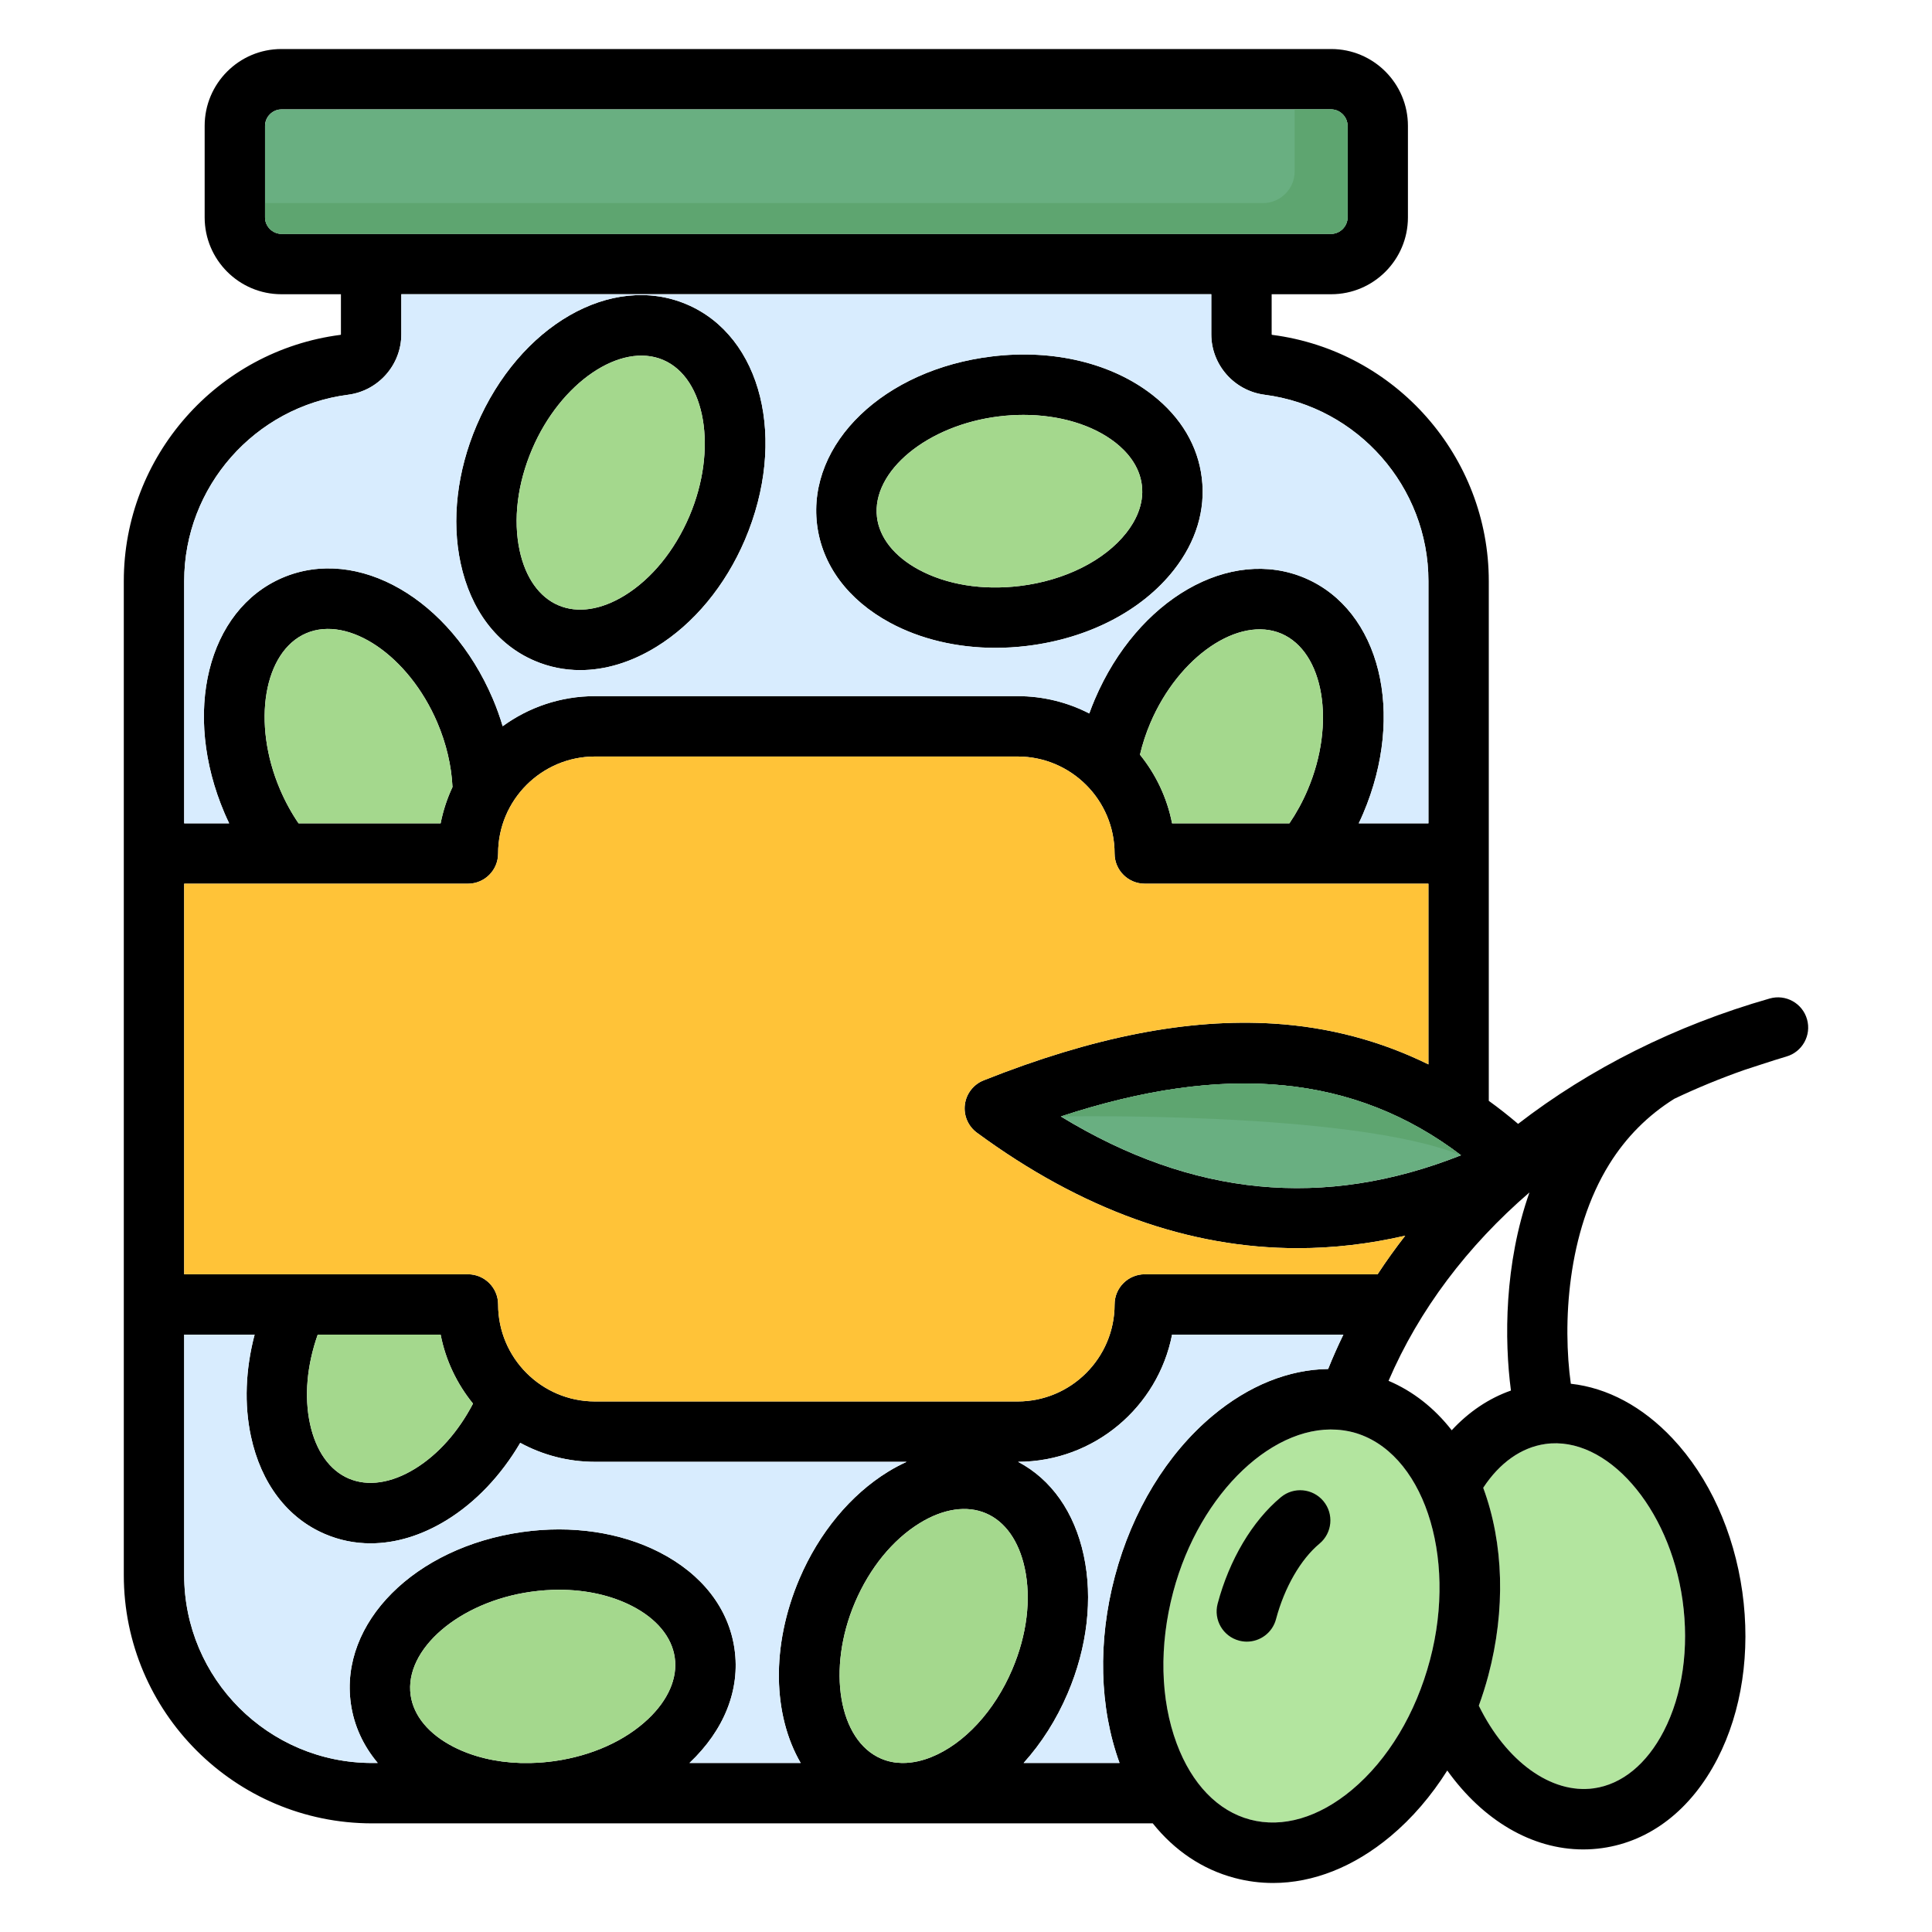 <svg id="Layer_1" viewBox="0 0 512 512" xmlns="http://www.w3.org/2000/svg" data-name="Layer 1"><path d="m409.546 382.673c-6.374.898-12.13 4.98-16.479 11.607 5.463 14.764 5.946 32.419 1.354 49.731-.724 2.734-1.576 5.405-2.521 8.017 7.229 14.76 19.195 23.47 30.472 21.892 7.458-1.042 14.045-6.432 18.549-15.175 4.979-9.665 6.743-21.977 4.968-34.669-3.485-24.724-20.135-43.69-36.343-41.403z" fill="#b3e59f"/><path d="m358.556 379.563c-.734-.194-1.475-.336-2.218-.454-.124-.016-.249-.031-.373-.052-17.848-2.53-38.017 16.3-45.051 42.813-3.762 14.196-3.435 28.464.92 40.176 3.995 10.742 10.91 17.905 19.471 20.168 8.583 2.28 18.153-.517 26.95-7.869 9.588-8.012 16.939-20.242 20.701-34.436 7.377-27.815-1.965-55.45-20.4-60.347z" fill="#b3e59f"/><path d="m350.716 397.81c2.826 3.396 2.363 8.44-1.033 11.267-4.995 4.155-9.304 11.641-11.529 20.024-.951 3.583-4.188 5.95-7.727 5.95-.68 0-1.37-.087-2.057-.27-4.271-1.133-6.814-5.514-5.681-9.784 3.089-11.643 9.198-21.929 16.76-28.221 3.396-2.826 8.44-2.363 11.267 1.033zm122.671-117.81c-3.307.945-10.604 3.417-11.036 3.522-6.429 2.255-12.647 4.817-18.633 7.662-7.004 4.38-12.767 10.153-17.214 17.301-11.278 18.126-12.405 42.526-10.22 58.222 9.658 1.066 18.991 6.023 26.946 14.479 9.688 10.298 16.259 24.74 18.504 40.666 2.229 15.943-.111 31.645-6.589 44.22-6.953 13.498-17.805 21.913-30.556 23.694-1.677.235-3.351.351-5.016.351-13.562 0-26.554-7.67-36.03-20.915-4.245 6.729-9.307 12.642-15.028 17.423-9.755 8.151-20.525 12.384-31.14 12.384-3.418 0-6.819-.438-10.167-1.327-8.533-2.257-15.929-7.241-21.713-14.473h-206.888c-36.281 0-65.798-29.517-65.798-65.797v-263.421c0-32.977 24.678-61.028 57.404-65.25.138-.019.138-.11.138-.145v-10.623h-15.782c-11.21 0-20.331-9.133-20.331-20.359v-24.264c0-11.226 9.12-20.359 20.331-20.359h278.217c11.21 0 20.331 9.133 20.331 20.359v24.264c0 11.226-9.12 20.359-20.331 20.359h-15.783v10.623c0 .031 0 .126.162.147 32.703 4.219 57.381 32.27 57.381 65.247v137.741c2.641 1.905 5.23 3.941 7.769 6.106 18.945-14.62 41.565-26.044 66.673-33.222 4.25-1.216 8.677 1.245 9.891 5.493 1.214 4.249-1.245 8.677-5.493 9.891zm-192.25 15.877c34.854 21.264 69.767 24.643 106.052 10.278-28.095-21.339-62.337-24.654-106.052-10.278zm97.409-13.801v-47.887h-75.168c-4.418 0-8-3.582-8-8 0-14.173-11.53-25.704-25.703-25.704h-111.996c-14.157 0-25.675 11.531-25.675 25.704 0 4.418-3.582 8-8 8h-75.194v103.507h75.196c4.418 0 8 3.582 8 8 0 14.173 11.518 25.704 25.675 25.704h111.996c14.173 0 25.703-11.531 25.703-25.704 0-4.418 3.582-8 8-8h61.698c2.284-3.492 4.731-6.899 7.319-10.224-9.538 2.197-19.042 3.309-28.5 3.309-28.843 0-57.267-10.209-84.998-30.598-2.343-1.723-3.567-4.581-3.196-7.465s2.277-5.34 4.98-6.415c29.023-11.535 54.168-16.452 76.866-15.035 14.565.91 28.264 4.538 40.998 10.808zm-22.544 71.62h-45.394c-3.734 19.143-20.605 33.642-40.81 33.701 8.786 4.613 14.932 13.313 17.402 24.783 2.458 11.412.951 24.392-4.245 36.551-2.99 7.019-6.989 13.27-11.691 18.478h25.428c-5.355-14.7-5.805-32.234-1.246-49.438 0 0 0 0 0-.001 4.602-17.351 13.802-32.477 25.907-42.592 9.595-8.018 20.172-12.241 30.617-12.386 1.233-3.076 2.578-6.108 4.031-9.096zm-116.971 113.513c2.95.046 5.683-.72 7.767-1.558 8.732-3.509 16.748-12.182 21.441-23.199 3.909-9.148 5.086-18.7 3.32-26.903-1.549-7.192-5.195-12.343-10.265-14.504-5.077-2.172-11.317-1.244-17.581 2.613-7.141 4.398-13.226 11.855-17.134 20.999-7.514 17.638-4.333 36.6 6.945 41.407 1.838.785 3.691 1.113 5.467 1.145zm-156.879-89.888c1.549 7.192 5.195 12.343 10.265 14.504 5.08 2.174 11.319 1.244 17.581-2.613 6.135-3.778 11.487-9.818 15.352-17.241-4.233-5.205-7.245-11.442-8.577-18.275h-32.576c-2.873 8.139-3.601 16.405-2.046 23.625zm-3.036-159.132h37.657c.656-3.366 1.726-6.585 3.141-9.611-.266-5.643-1.64-11.52-4.032-17.115-7.534-17.63-23.431-28.458-34.719-23.649-11.285 4.831-14.472 23.791-6.949 41.399 1.368 3.209 3.014 6.21 4.901 8.977zm260.458-50.267c-11.274-4.805-27.175 6.024-34.707 23.653-1.175 2.752-2.092 5.575-2.77 8.426 4.198 5.187 7.185 11.393 8.511 18.188h31.102c1.854-2.729 3.474-5.688 4.819-8.851 7.508-17.625 4.322-36.589-6.955-41.416zm-265.004-105.948h278.217c2.347 0 4.331-1.996 4.331-4.359v-24.264c0-2.363-1.983-4.359-4.331-4.359h-278.217c-2.348 0-4.331 1.996-4.331 4.359v24.264c0 2.363 1.983 4.359 4.331 4.359zm-25.76 92.018v64.198h11.916c-.423-.888-.836-1.784-1.225-2.696-11.304-26.454-4.549-53.863 15.38-62.393 19.932-8.496 44.401 5.595 55.716 32.075 1.02 2.387 1.884 4.824 2.62 7.281 6.876-5.007 15.328-7.971 24.464-7.971h111.996c6.838 0 13.294 1.66 18.994 4.589.457-1.271.95-2.533 1.484-3.783 11.315-26.482 35.781-40.575 55.707-32.083 19.911 8.523 26.667 35.929 15.392 62.396-.372.874-.765 1.733-1.169 2.584h18.464v-64.198c0-24.957-18.68-46.186-43.451-49.382-8.043-1.061-14.092-7.944-14.092-16.013v-10.623h-214.654v10.623c0 8.069-6.048 14.952-14.068 16.01-24.794 3.199-43.474 24.428-43.474 49.385zm49.798 313.218h1.498c-3.847-4.584-6.298-9.903-7.123-15.705-3.05-21.46 16.893-41.446 45.402-45.5 13.085-1.861 26.005.041 36.38 5.357 11.299 5.79 18.363 14.897 19.891 25.645 1.544 10.733-2.69 21.459-11.924 30.187-.005.005-.011.01-.017.015h29.477c-7.336-12.617-7.957-30.923-.332-48.822 0-.003.002-.005.003-.008 5.196-12.161 13.527-22.227 23.46-28.344 1.633-1.006 3.281-1.874 4.936-2.635h-82.58c-7.168 0-13.915-1.828-19.812-5.031-5.059 8.615-11.785 15.729-19.479 20.468-6.646 4.093-13.534 6.167-20.172 6.167-4.166 0-8.234-.816-12.083-2.464-9.975-4.252-16.948-13.434-19.622-25.849-1.822-8.461-1.46-17.784.964-26.995h-18.667v63.716c0 27.458 22.339 49.797 49.798 49.797zm42.257 0c2.031-.054 4.091-.22 6.166-.516 9.839-1.414 18.615-5.366 24.71-11.127 5.348-5.054 7.86-10.841 7.076-16.294-.777-5.468-4.807-10.318-11.349-13.67-5.527-2.832-12.19-4.298-19.273-4.298-2.478 0-5.006.179-7.557.542-18.974 2.698-33.542 15.249-31.814 27.408.776 5.459 4.808 10.315 11.354 13.673 5.118 2.626 11.208 4.08 17.706 4.284h2.981zm238.092-27.299c7.377-27.815-1.965-55.45-20.4-60.347-.734-.194-1.475-.336-2.218-.454-.124-.016-.249-.031-.373-.052-17.848-2.53-38.017 16.3-45.051 42.813-3.762 14.196-3.435 28.464.92 40.176 3.995 10.742 10.91 17.905 19.471 20.168 8.583 2.28 18.153-.517 26.95-7.869 9.588-8.012 16.939-20.242 20.701-34.436zm30.59-57.238c-6.374.898-12.13 4.98-16.479 11.607 5.463 14.764 5.946 32.419 1.354 49.731-.724 2.734-1.576 5.405-2.521 8.017 7.229 14.76 19.195 23.47 30.472 21.892 7.458-1.042 14.045-6.432 18.549-15.175 4.979-9.665 6.743-21.977 4.968-34.669-3.485-24.724-20.135-43.69-36.343-41.403zm-4.226-66.667c-16.453 14.182-29.277 31.149-37.345 49.927 6.471 2.75 12.134 7.199 16.742 13.101 4.536-4.898 9.848-8.467 15.695-10.523-1.765-13.42-1.777-33.541 4.908-52.506zm-188.799-177.037c-2.576-21.521 17.787-41.066 46.358-44.509 16.252-1.974 31.791 1.769 42.625 10.271 7.481 5.871 11.973 13.46 12.989 21.948 1.028 8.455-1.525 16.883-7.385 24.357-8.499 10.84-22.693 18.18-38.945 20.139-2.806.341-5.603.51-8.364.51-10.15 0-19.842-2.278-27.919-6.64-11.174-6.034-18.05-15.295-19.359-26.077zm15.885-1.915c.664 5.469 4.598 10.415 11.076 13.914 7.386 3.988 16.891 5.523 26.758 4.324 11.897-1.434 22.465-6.714 28.276-14.126 2.22-2.832 4.732-7.31 4.092-12.569-.634-5.292-4.146-9.053-6.982-11.277-6.061-4.756-14.878-7.367-24.397-7.367-2.116 0-4.266.129-6.428.392-.002 0-.005 0-.008 0-19.014 2.292-33.846 14.523-32.387 26.709zm-110.337 12.22c-2.458-11.411-.951-24.392 4.245-36.55 11.309-26.467 35.778-40.546 55.706-32.052 19.919 8.491 26.68 35.898 15.391 62.396-5.199 12.168-13.531 22.234-23.464 28.352-6.646 4.093-13.534 6.167-20.173 6.167-4.166 0-8.234-.816-12.083-2.464-9.975-4.252-16.947-13.434-19.622-25.849zm15.641-3.369c1.549 7.192 5.195 12.343 10.265 14.504 5.079 2.174 11.318 1.244 17.581-2.613 7.143-4.399 13.229-11.859 17.138-21.006 7.51-17.63 4.33-36.592-6.948-41.399-11.293-4.812-27.191 6.006-34.719 23.62-3.905 9.141-5.083 18.692-3.316 26.895z"/><g fill="#a4d88d"><path d="m339.576 167.922c-11.274-4.805-27.175 6.024-34.707 23.653-1.175 2.752-2.092 5.575-2.77 8.426 4.198 5.187 7.185 11.393 8.511 18.188h31.102c1.854-2.729 3.474-5.688 4.819-8.851 7.508-17.625 4.322-36.589-6.955-41.416z"/><path d="m167.468 425.601c-5.527-2.832-12.19-4.298-19.273-4.298-2.478 0-5.006.179-7.557.542-18.974 2.698-33.542 15.249-31.814 27.408.776 5.459 4.808 10.315 11.354 13.673 5.118 2.626 11.208 4.08 17.706 4.284h2.981c2.031-.054 4.091-.22 6.166-.516 9.839-1.414 18.615-5.366 24.71-11.127 5.348-5.054 7.86-10.841 7.076-16.294-.777-5.468-4.807-10.318-11.349-13.67z"/><path d="m81.165 167.814c-11.285 4.831-14.472 23.791-6.949 41.399 1.368 3.209 3.014 6.21 4.901 8.977h37.657c.656-3.366 1.726-6.585 3.141-9.611-.266-5.643-1.64-11.52-4.032-17.115-7.534-17.63-23.431-28.458-34.719-23.649z"/></g><path d="m211.86 418.387s.002-.005.003-.008c5.196-12.161 13.527-22.227 23.46-28.344 1.633-1.006 3.281-1.874 4.936-2.635h-82.58c-7.168 0-13.916-1.828-19.812-5.031-5.06 8.615-11.785 15.729-19.479 20.468-6.646 4.093-13.534 6.167-20.172 6.167-4.166 0-8.234-.816-12.083-2.464-9.975-4.252-16.948-13.434-19.622-25.849-1.823-8.461-1.46-17.784.964-26.995h-18.667v63.716c0 27.458 22.339 49.797 49.798 49.797h1.498c-3.847-4.584-6.298-9.903-7.123-15.705-3.05-21.46 16.893-41.446 45.402-45.5 13.085-1.861 26.005.041 36.38 5.357 11.299 5.79 18.363 14.897 19.891 25.645 1.544 10.733-2.69 21.459-11.924 30.187-.005.005-.011.01-.017.015h29.477c-7.336-12.617-7.957-30.923-.332-48.822z" fill="#d8ecfe"/><path d="m132.005 345.696c0 14.173 11.518 25.704 25.675 25.704h111.996c14.173 0 25.703-11.531 25.703-25.704 0-4.418 3.582-8 8-8h61.698c2.284-3.492 4.731-6.899 7.319-10.224-9.538 2.197-19.042 3.309-28.5 3.309-28.843 0-57.267-10.209-84.998-30.598-2.343-1.723-3.567-4.581-3.196-7.465s2.277-5.34 4.98-6.415c29.023-11.535 54.168-16.452 76.866-15.035 14.565.91 28.264 4.538 40.998 10.808v-47.887h-75.168c-4.418 0-8-3.582-8-8 0-14.173-11.53-25.704-25.703-25.704h-111.996c-14.157 0-25.675 11.531-25.675 25.704 0 4.418-3.582 8-8 8h-75.194v103.507h75.196c4.418 0 8 3.582 8 8z" fill="#ffc338"/><path d="m84.199 353.696c-2.873 8.139-3.602 16.405-2.046 23.625 1.549 7.192 5.195 12.343 10.265 14.504 5.08 2.174 11.319 1.244 17.581-2.613 6.135-3.778 11.487-9.818 15.352-17.241-4.232-5.205-7.244-11.442-8.576-18.275z" fill="#a4d88d"/><path d="m271.561 415.55c-1.549-7.192-5.195-12.343-10.265-14.504-5.077-2.172-11.317-1.244-17.581 2.613-7.141 4.398-13.226 11.855-17.134 20.999-7.514 17.638-4.333 36.6 6.945 41.407 1.838.785 3.691 1.113 5.467 1.145h.04c2.95.046 5.683-.72 7.767-1.558 8.732-3.509 16.748-12.182 21.441-23.199 3.909-9.148 5.086-18.7 3.32-26.903z" fill="#a4d88d"/><path d="m295.449 417.77c4.602-17.351 13.802-32.477 25.907-42.592 9.595-8.018 20.172-12.241 30.617-12.386 1.233-3.076 2.578-6.108 4.031-9.096h-45.394c-3.734 19.143-20.605 33.642-40.81 33.701 8.786 4.613 14.932 13.313 17.402 24.783 2.458 11.412.951 24.392-4.245 36.551-2.99 7.019-6.989 13.27-11.691 18.478h25.428c-5.355-14.7-5.805-32.234-1.246-49.438 0 0 0 0 0-.001z" fill="#d8ecfe"/><path d="m281.138 295.877c34.854 21.264 69.767 24.643 106.052 10.278-28.095-21.339-62.337-24.654-106.052-10.278z" fill="#69af81"/><path d="m59.5 215.493c-11.304-26.454-4.549-53.863 15.38-62.393 19.932-8.496 44.401 5.595 55.716 32.075 1.02 2.387 1.884 4.824 2.62 7.281 6.876-5.007 15.329-7.971 24.464-7.971h111.996c6.838 0 13.294 1.66 18.994 4.589.457-1.271.95-2.533 1.484-3.783 11.315-26.482 35.781-40.575 55.707-32.083 19.911 8.523 26.667 35.929 15.392 62.396-.372.874-.765 1.733-1.169 2.584h18.464v-64.198c0-24.957-18.68-46.186-43.451-49.382-8.043-1.061-14.092-7.944-14.092-16.013v-10.623h-214.653v10.623c0 8.069-6.048 14.952-14.068 16.01-24.794 3.199-43.474 24.428-43.474 49.385v64.198h11.916c-.423-.888-.836-1.784-1.225-2.696zm203.379-121.034c16.252-1.974 31.791 1.769 42.625 10.271 7.481 5.871 11.973 13.46 12.989 21.948 1.028 8.455-1.525 16.883-7.385 24.357-8.499 10.84-22.693 18.18-38.945 20.139-2.806.341-5.603.51-8.364.51-10.15 0-19.842-2.278-27.919-6.64-11.174-6.034-18.05-15.295-19.359-26.077-2.576-21.521 17.787-41.066 46.358-44.509zm-136.565 18.264c11.309-26.467 35.778-40.546 55.706-32.052 19.919 8.491 26.68 35.898 15.391 62.396-5.199 12.168-13.531 22.234-23.464 28.352-6.646 4.093-13.534 6.167-20.173 6.167-4.166 0-8.234-.816-12.083-2.464-9.975-4.252-16.947-13.434-19.622-25.849-2.458-11.411-.951-24.392 4.245-36.55z" fill="#d8ecfe"/><path d="m147.977 160.408c5.079 2.174 11.318 1.244 17.581-2.613 7.143-4.399 13.229-11.859 17.138-21.006 7.51-17.63 4.33-36.592-6.948-41.399-11.293-4.812-27.191 6.006-34.719 23.62-3.905 9.141-5.083 18.692-3.316 26.895 1.549 7.192 5.195 12.343 10.265 14.504z" fill="#a4d88d"/><path d="m357.118 57.615v-24.264c0-2.363-1.983-4.359-4.331-4.359h-278.217c-2.348 0-4.331 1.996-4.331 4.359v24.264c0 2.363 1.983 4.359 4.331 4.359h278.217c2.347 0 4.331-1.996 4.331-4.359z" fill="#69af81"/><path d="m243.483 150.967c7.386 3.988 16.891 5.523 26.758 4.324 11.897-1.434 22.465-6.714 28.276-14.126 2.22-2.832 4.732-7.31 4.092-12.569-.634-5.292-4.146-9.053-6.982-11.277-6.061-4.756-14.878-7.367-24.397-7.367-2.116 0-4.266.129-6.428.392-.002 0-.005 0-.008 0-19.014 2.292-33.846 14.523-32.387 26.709.664 5.469 4.598 10.415 11.076 13.914z" fill="#a4d88d"/><path d="m352.787 28.991h-9.692v16.432c0 4.639-3.761 8.4-8.4 8.4h-264.456v3.792c0 2.363 1.983 4.359 4.331 4.359h278.217c2.347 0 4.331-1.996 4.331-4.359v-24.264c0-2.363-1.983-4.359-4.331-4.359z" fill="#5ea570"/><path d="m281.138 295.877s77.066-1.508 106.052 10.278c-28.095-21.339-62.337-24.654-106.052-10.278z" fill="#5ea570"/></svg>